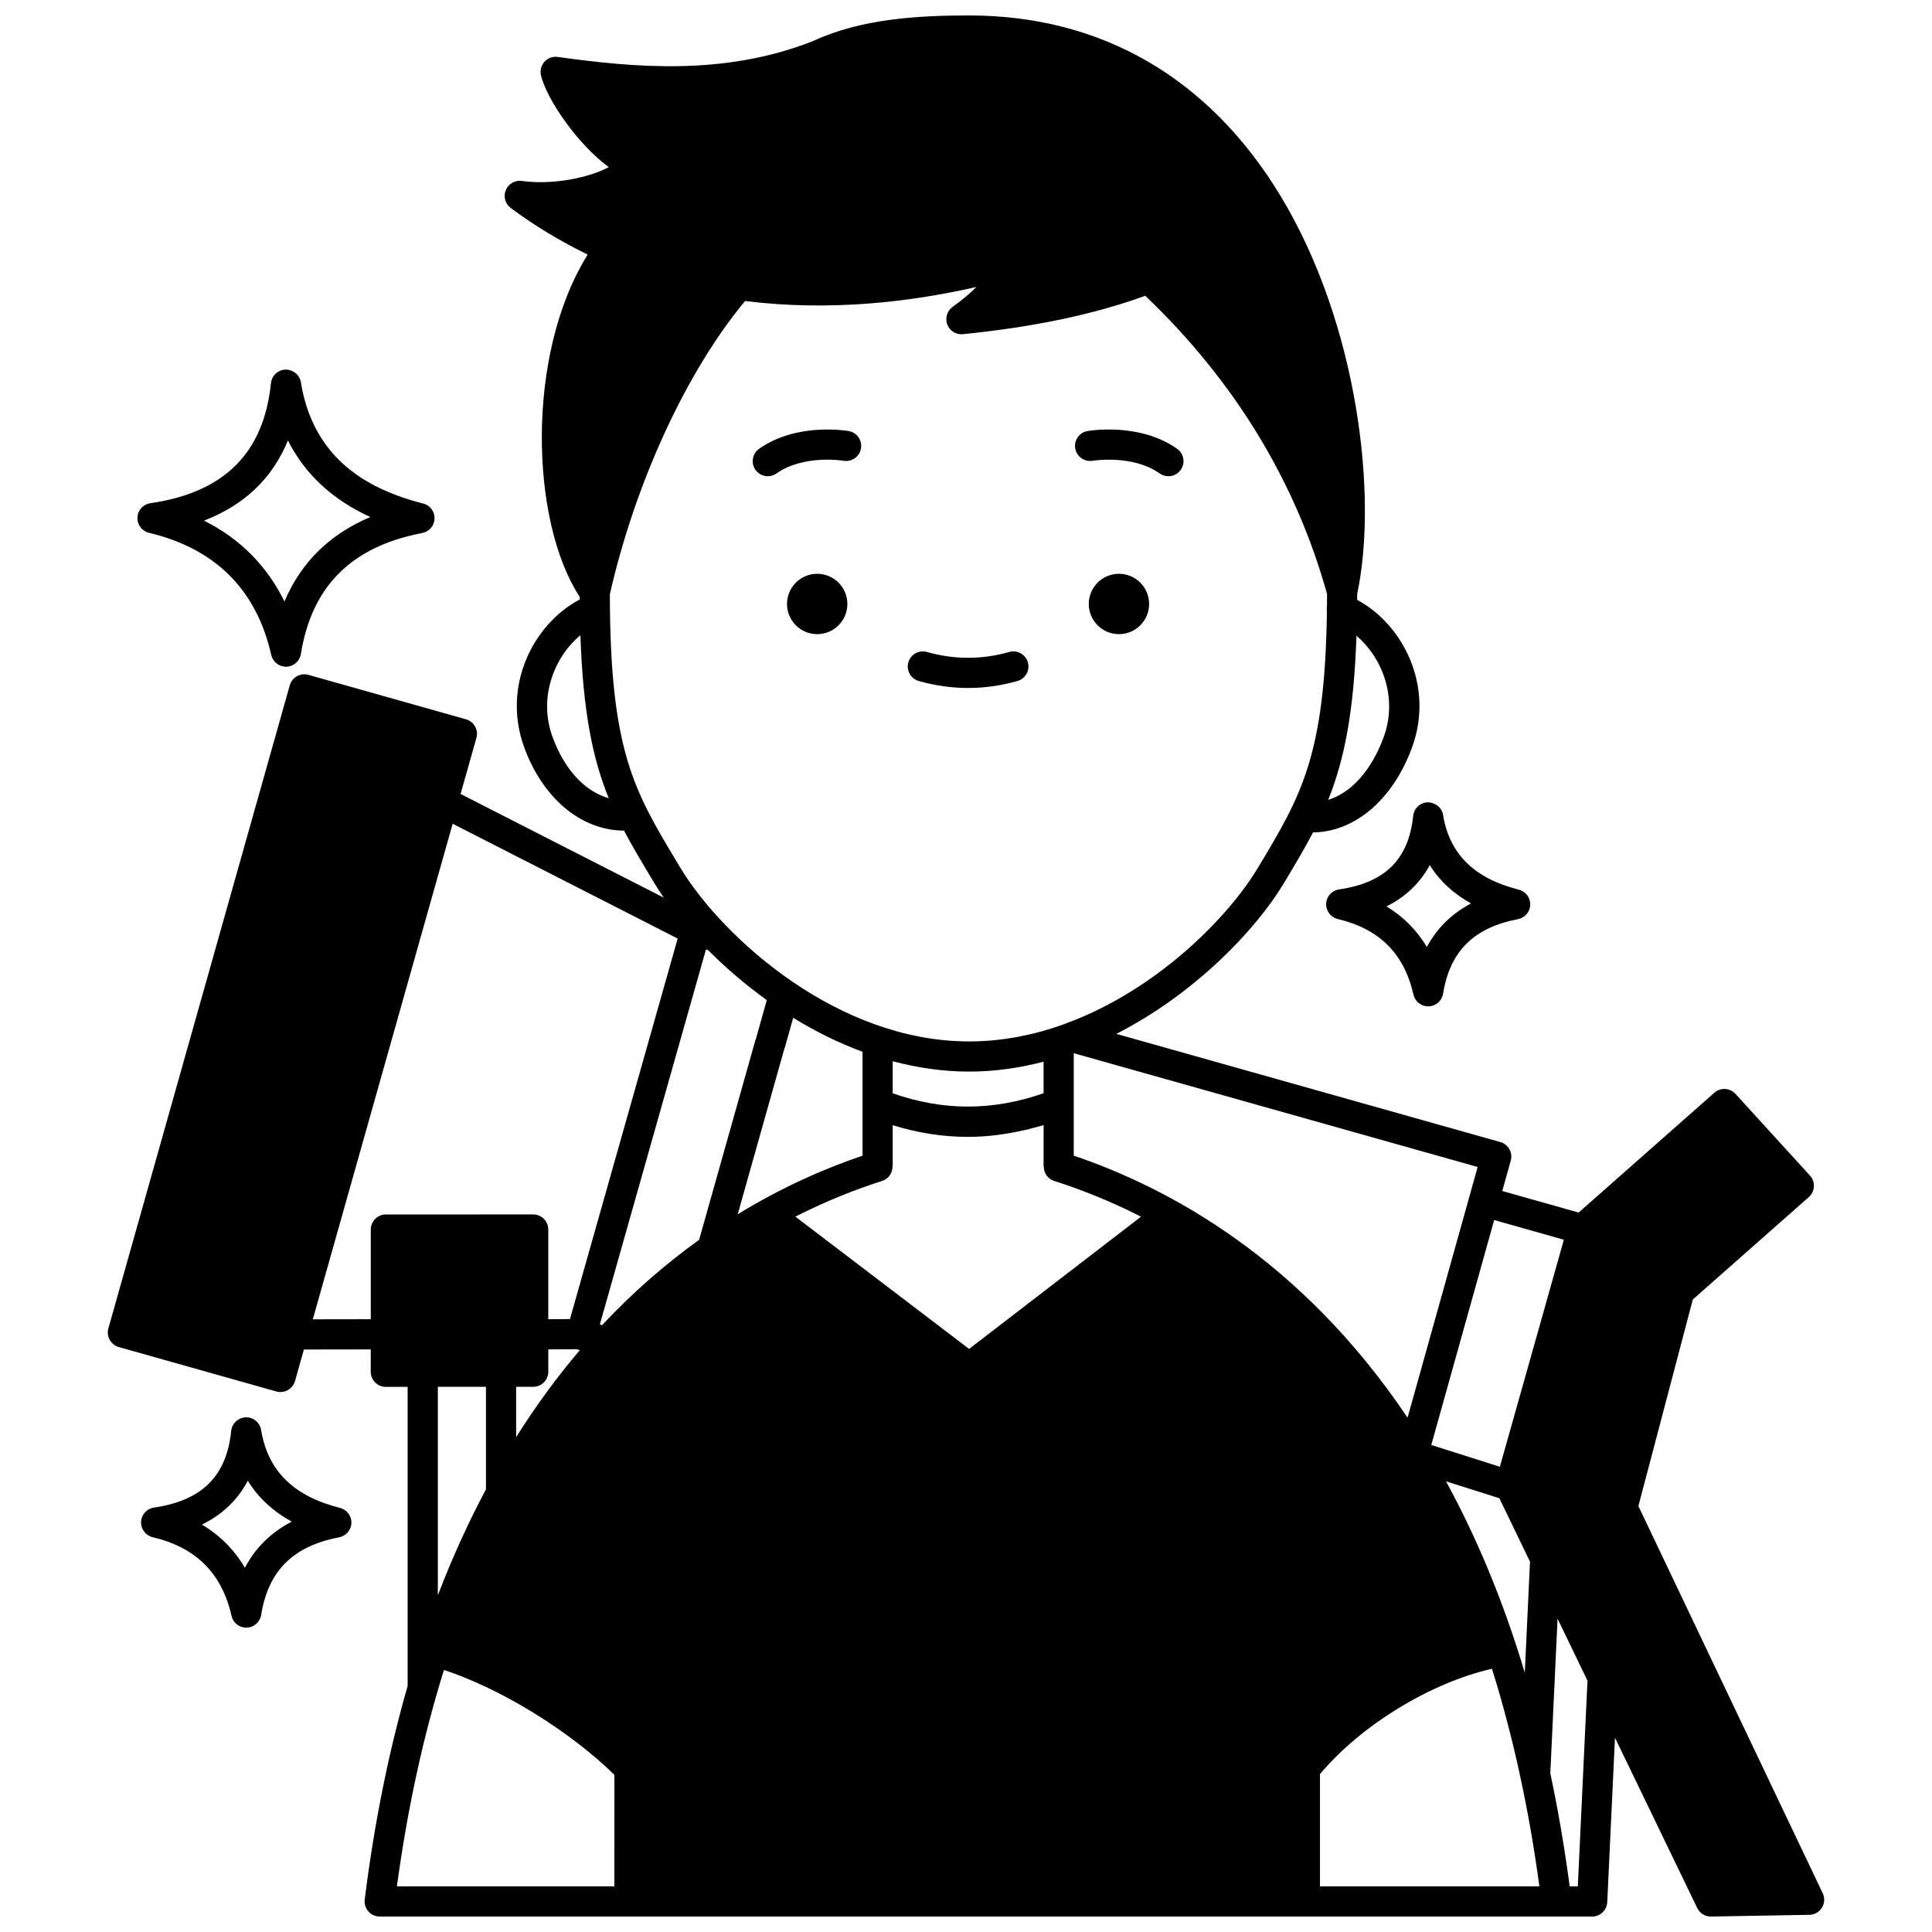 <?xml version="1.0" encoding="UTF-8"?>
<!-- Uploaded to: ICON Repo, www.iconrepo.com, Generator: ICON Repo Mixer Tools -->
<svg width="800px" height="800px" version="1.1" viewBox="144 144 512 512" xmlns="http://www.w3.org/2000/svg">
 <defs>
  <clipPath id="a">
   <path d="m172 148.09h456v503.81h-456z"/>
  </clipPath>
 </defs>
 <path d="m448.53 304.06c0 4.418-3.578 7.996-7.996 7.996-4.418 0-7.996-3.578-7.996-7.996 0-4.418 3.578-7.996 7.996-7.996 4.418 0 7.996 3.578 7.996 7.996"/>
 <path d="m368.56 304.06c0 4.418-3.582 7.996-7.996 7.996-4.418 0-7.996-3.578-7.996-7.996 0-4.418 3.578-7.996 7.996-7.996 4.414 0 7.996 3.578 7.996 7.996"/>
 <path d="m433.57 266.11c0.105-0.02 10.551-1.727 17.77 3.363 0.703 0.492 1.504 0.73 2.301 0.73 1.254 0 2.496-0.586 3.269-1.695 1.273-1.809 0.84-4.297-0.965-5.574-9.977-7.035-23.195-4.797-23.754-4.703-2.172 0.383-3.613 2.445-3.242 4.617 0.383 2.18 2.481 3.621 4.621 3.262z"/>
 <path d="m347.48 270.2c0.797 0 1.598-0.238 2.301-0.73 7.168-5.055 17.52-3.406 17.762-3.363 2.203 0.359 4.242-1.074 4.621-3.246 0.387-2.176-1.066-4.25-3.242-4.629-0.562-0.094-13.777-2.328-23.75 4.703-1.805 1.273-2.238 3.766-0.965 5.574 0.781 1.105 2.019 1.691 3.273 1.691z"/>
 <path d="m387.48 324.47c4.336 1.23 8.738 1.852 13.082 1.852 4.356 0 8.754-0.621 13.082-1.852 2.125-0.602 3.359-2.812 2.754-4.934-0.605-2.129-2.836-3.367-4.934-2.754-7.246 2.055-14.562 2.055-21.812 0-2.106-0.613-4.34 0.629-4.934 2.754-0.598 2.121 0.637 4.332 2.762 4.934z"/>
 <g clip-path="url(#a)">
  <path d="m627.04 645.73-48.848-102.61 14.422-54.742 30.742-27.141c0.801-0.711 1.289-1.715 1.348-2.781 0.055-1.07-0.316-2.113-1.039-2.91l-19.742-21.656c-1.473-1.613-3.961-1.742-5.602-0.305l-35.965 31.754-20.238-5.707 2.25-8.047c0.59-2.125-0.645-4.328-2.762-4.926l-101.76-28.672c20.836-10.633 36.977-27.57 44.383-39.914l0.277-0.461c2.754-4.59 5.242-8.766 7.465-13.012 11.047-0.129 21.133-8.637 26.215-22.473 6.004-16.332-2.406-32.664-14.52-39.148 0.004-0.562 0.016-1.074 0.016-1.648 5.484-25.887 0.23-71.48-20.391-105.52-18.938-31.219-47.457-47.715-82.48-47.715-13.305 0-28.605 0.824-41.414 6.82-0.004 0-0.012 0-0.016 0.004-23.531 9.223-47.215 6.988-67.578 4.172-1.301-0.199-2.613 0.289-3.508 1.266-0.887 0.977-1.234 2.332-0.926 3.609 1.531 6.449 9.793 18.352 17.953 24.324-5.234 2.82-14.883 4.797-23.031 3.664-1.797-0.258-3.559 0.746-4.25 2.438-0.695 1.688-0.156 3.629 1.305 4.723 6.398 4.777 13.246 8.855 20.395 12.352-16.457 26.395-15.242 70.645-2.113 90.707 0 0.238 0.008 0.461 0.008 0.699-12.207 6.422-20.723 22.84-14.691 39.25 5.004 13.605 15.176 21.949 26.426 22 2.156 4.082 4.559 8.113 7.215 12.531l0.848 1.414c0.738 1.23 1.566 2.508 2.477 3.82l-53.852-27.48 4.191-14.855c0.598-2.125-0.641-4.336-2.762-4.934l-41.758-11.777c-1.023-0.285-2.113-0.16-3.039 0.363-0.922 0.516-1.605 1.383-1.898 2.402l-48.074 170.44c-0.285 1.02-0.156 2.109 0.363 3.039 0.516 0.922 1.383 1.605 2.402 1.898l41.762 11.773c0.363 0.102 0.73 0.148 1.086 0.148 1.742 0 3.348-1.152 3.848-2.914l2.356-8.355 17.715-0.027v5.926c0 2.211 1.789 4 4 4h5.777v79.262c-4.852 16.883-8.754 35.652-11.375 56.613-0.145 1.137 0.211 2.277 0.969 3.144 0.758 0.859 1.852 1.352 3 1.352h321.32c2.137 0 3.894-1.68 3.996-3.812l2.047-43.59 21.801 45.145c0.668 1.387 2.07 2.258 3.598 2.258h0.07l26.047-0.461c1.359-0.023 2.609-0.738 3.332-1.895 0.711-1.156 0.793-2.598 0.207-3.824zm-336.59-306.36c-3.856-10.484 0.398-21.242 7.363-27.031 0.688 20.395 3.297 32.859 7.508 43.195-6.254-1.766-11.688-7.508-14.871-16.164zm267.99 133.17-16.961 60.168-18.176-5.773 16.668-59.609zm-8.973 85.324-1.383 29.418c-5.82-19.414-12.941-36.184-20.883-50.719l14.152 4.496zm-13.871-104.6-18.578 66.438c-28.156-41.953-63.191-60.895-88.469-69.441v-13.57-0.012-13.57zm-32.117-140.78c6.863 5.82 11.023 16.48 7.203 26.883-3.238 8.82-8.605 14.73-14.695 16.605 4.188-10.414 6.797-22.996 7.492-43.488zm-197.86-11c6.727-29.648 20.355-59.129 35.844-77.715 22.617 2.836 44.137 0.207 61.285-3.719-1.445 1.488-3.481 3.242-6.312 5.293-1.465 1.059-2.035 2.969-1.391 4.66 0.59 1.562 2.086 2.578 3.734 2.578 0.133 0 0.27-0.008 0.402-0.02 18.82-1.887 34.855-5.269 48.332-10.176 23.605 22.547 39.836 49.109 48.172 79.039 0 1.168-0.02 2.242-0.031 3.359-0.07 0.441-0.082 0.863-0.012 1.289-0.52 38.203-6.852 48.863-17.988 67.418l-0.277 0.461c-7.949 13.25-26.734 32.266-50.508 41.129-0.199 0.062-0.387 0.137-0.574 0.23-8 2.918-16.562 4.68-25.457 4.68-17.34 0-33.375-6.707-46.527-15.621-0.023-0.02-0.047-0.027-0.07-0.047-13.84-9.402-24.473-21.246-29.945-30.371l-0.852-1.414c-11.453-19.062-17.781-29.613-17.824-71.055zm114.94 123.88v8.355c-13.504 4.711-26.637 4.711-39.984 0.012v-8.492c6.504 1.73 13.277 2.746 20.262 2.746 6.793 0 13.383-0.98 19.723-2.621zm-174.3 40.484c-2.211 0-4 1.789-4 4v23.762l-15.363 0.023 37.062-131.33 59.633 30.426-28.543 100.84-5.75 0.039v-23.766c0-2.211-1.789-4-4-4zm51.398 35.957c-5.828 6.848-11.492 14.508-16.875 23.051v-13.332h4.519c2.211 0 4-1.789 4-4v-5.918l7.473-0.051zm-24.871 9.723v27.16c-4.566 8.574-8.852 17.898-12.754 28.078v-55.238zm34.031 132.38h-57.637c2.91-21.414 7.188-40.422 12.473-57.348 15 4.918 33.16 16.035 45.172 27.793l-0.004 29.555zm-3.25-148.74-0.605-0.168 28.125-99.379 0.555 0.156c4.527 4.559 9.75 9.086 15.562 13.266l-2.875 10.254c-0.027 0.074-0.074 0.137-0.102 0.211l-14.957 53.066c-8.578 6.156-17.266 13.586-25.703 22.594zm48.25-73.09c0.016-0.043 0.012-0.098 0.027-0.137 0.035-0.098 0.102-0.168 0.129-0.27l2.227-7.941c5.719 3.516 11.875 6.602 18.383 9v27.535c-9.871 3.34-21.219 8.262-33.082 15.527zm49.004 79.402-46.039-35.059c8.262-4.191 16.07-7.258 23.004-9.461 1.699-0.539 2.731-2.113 2.731-3.812h0.055v-10.961c6.606 2.043 13.25 3.098 19.918 3.098 5.078 0 10.164-0.668 15.246-1.852 0.395-0.055 0.781-0.117 1.129-0.277 1.23-0.309 2.465-0.613 3.695-0.992v10.98h0.055c0 1.695 1.031 3.269 2.731 3.812 6.941 2.207 14.766 5.277 23.035 9.477zm92.988 142.43v-29.754c10.891-13.008 29.34-24.227 45.578-27.91 5.324 17.004 9.645 36.109 12.57 57.664zm68.328 0h-2.152c-1.402-10.535-3.129-20.516-5.137-29.977l1.922-40.957 7.93 16.418z"/>
 </g>
 <path d="m183.49 285.21c17.578 4.172 28.477 15.059 32.395 32.363 0.414 1.828 2.039 3.113 3.902 3.113 0.043 0 0.082 0 0.125-0.004 1.914-0.059 3.519-1.469 3.824-3.363 2.891-17.984 13.414-28.477 32.18-32.07 1.84-0.355 3.191-1.938 3.246-3.812 0.051-1.875-1.203-3.539-3.023-3.996-19.066-4.805-29.664-15.316-32.402-32.141-0.32-1.977-2.09-3.363-4.066-3.356-2.004 0.062-3.656 1.59-3.863 3.586-1.914 18.566-12.371 28.973-31.969 31.828-1.902 0.273-3.336 1.863-3.418 3.777-0.086 1.922 1.203 3.633 3.07 4.074zm36.816-24.48c4.473 8.895 11.766 15.676 21.828 20.293-10.75 4.531-18.363 12.012-22.754 22.379-4.621-9.461-11.812-16.688-21.324-21.43 10.691-4.109 18.133-11.211 22.25-21.242z"/>
 <path d="m234.1 543.61c-12.305-3.098-19.141-9.852-20.898-20.637-0.324-1.977-2.129-3.477-4.066-3.356-2.004 0.059-3.656 1.59-3.863 3.586-1.238 12.012-7.746 18.469-20.469 20.324-1.902 0.273-3.336 1.863-3.418 3.777-0.082 1.914 1.203 3.621 3.074 4.066 11.496 2.731 18.332 9.555 20.895 20.863 0.414 1.828 2.039 3.113 3.902 3.113 0.043 0 0.082 0 0.129-0.004 1.914-0.059 3.516-1.469 3.82-3.363 1.879-11.695 8.449-18.234 20.676-20.578 1.84-0.355 3.191-1.938 3.246-3.816 0.043-1.859-1.207-3.523-3.027-3.977zm-25.199 15.871c-2.789-4.758-6.613-8.602-11.391-11.449 5.398-2.629 9.477-6.531 12.164-11.621 2.75 4.477 6.641 8.094 11.656 10.832-5.492 2.832-9.641 6.922-12.43 12.238z"/>
 <path d="m518.5 360.21c-1.184 11.523-7.422 17.719-19.641 19.496-1.898 0.273-3.332 1.863-3.414 3.777-0.082 1.914 1.203 3.621 3.074 4.066 11.043 2.621 17.605 9.176 20.062 20.039 0.414 1.828 2.039 3.113 3.902 3.113 0.039 0 0.082 0 0.125-0.004 1.914-0.059 3.519-1.469 3.824-3.359 1.809-11.227 8.113-17.504 19.852-19.754 1.84-0.355 3.191-1.938 3.246-3.816 0.051-1.871-1.203-3.535-3.023-3.992-11.82-2.981-18.391-9.461-20.078-19.809-0.324-1.977-2.09-3.309-4.066-3.356-2.012 0.07-3.656 1.605-3.863 3.598zm4.398 13.047c2.613 4.18 6.269 7.578 10.945 10.168-5.133 2.703-9.047 6.559-11.711 11.535-2.652-4.445-6.238-8.055-10.695-10.75 5.055-2.516 8.895-6.191 11.461-10.953z"/>
</svg>
